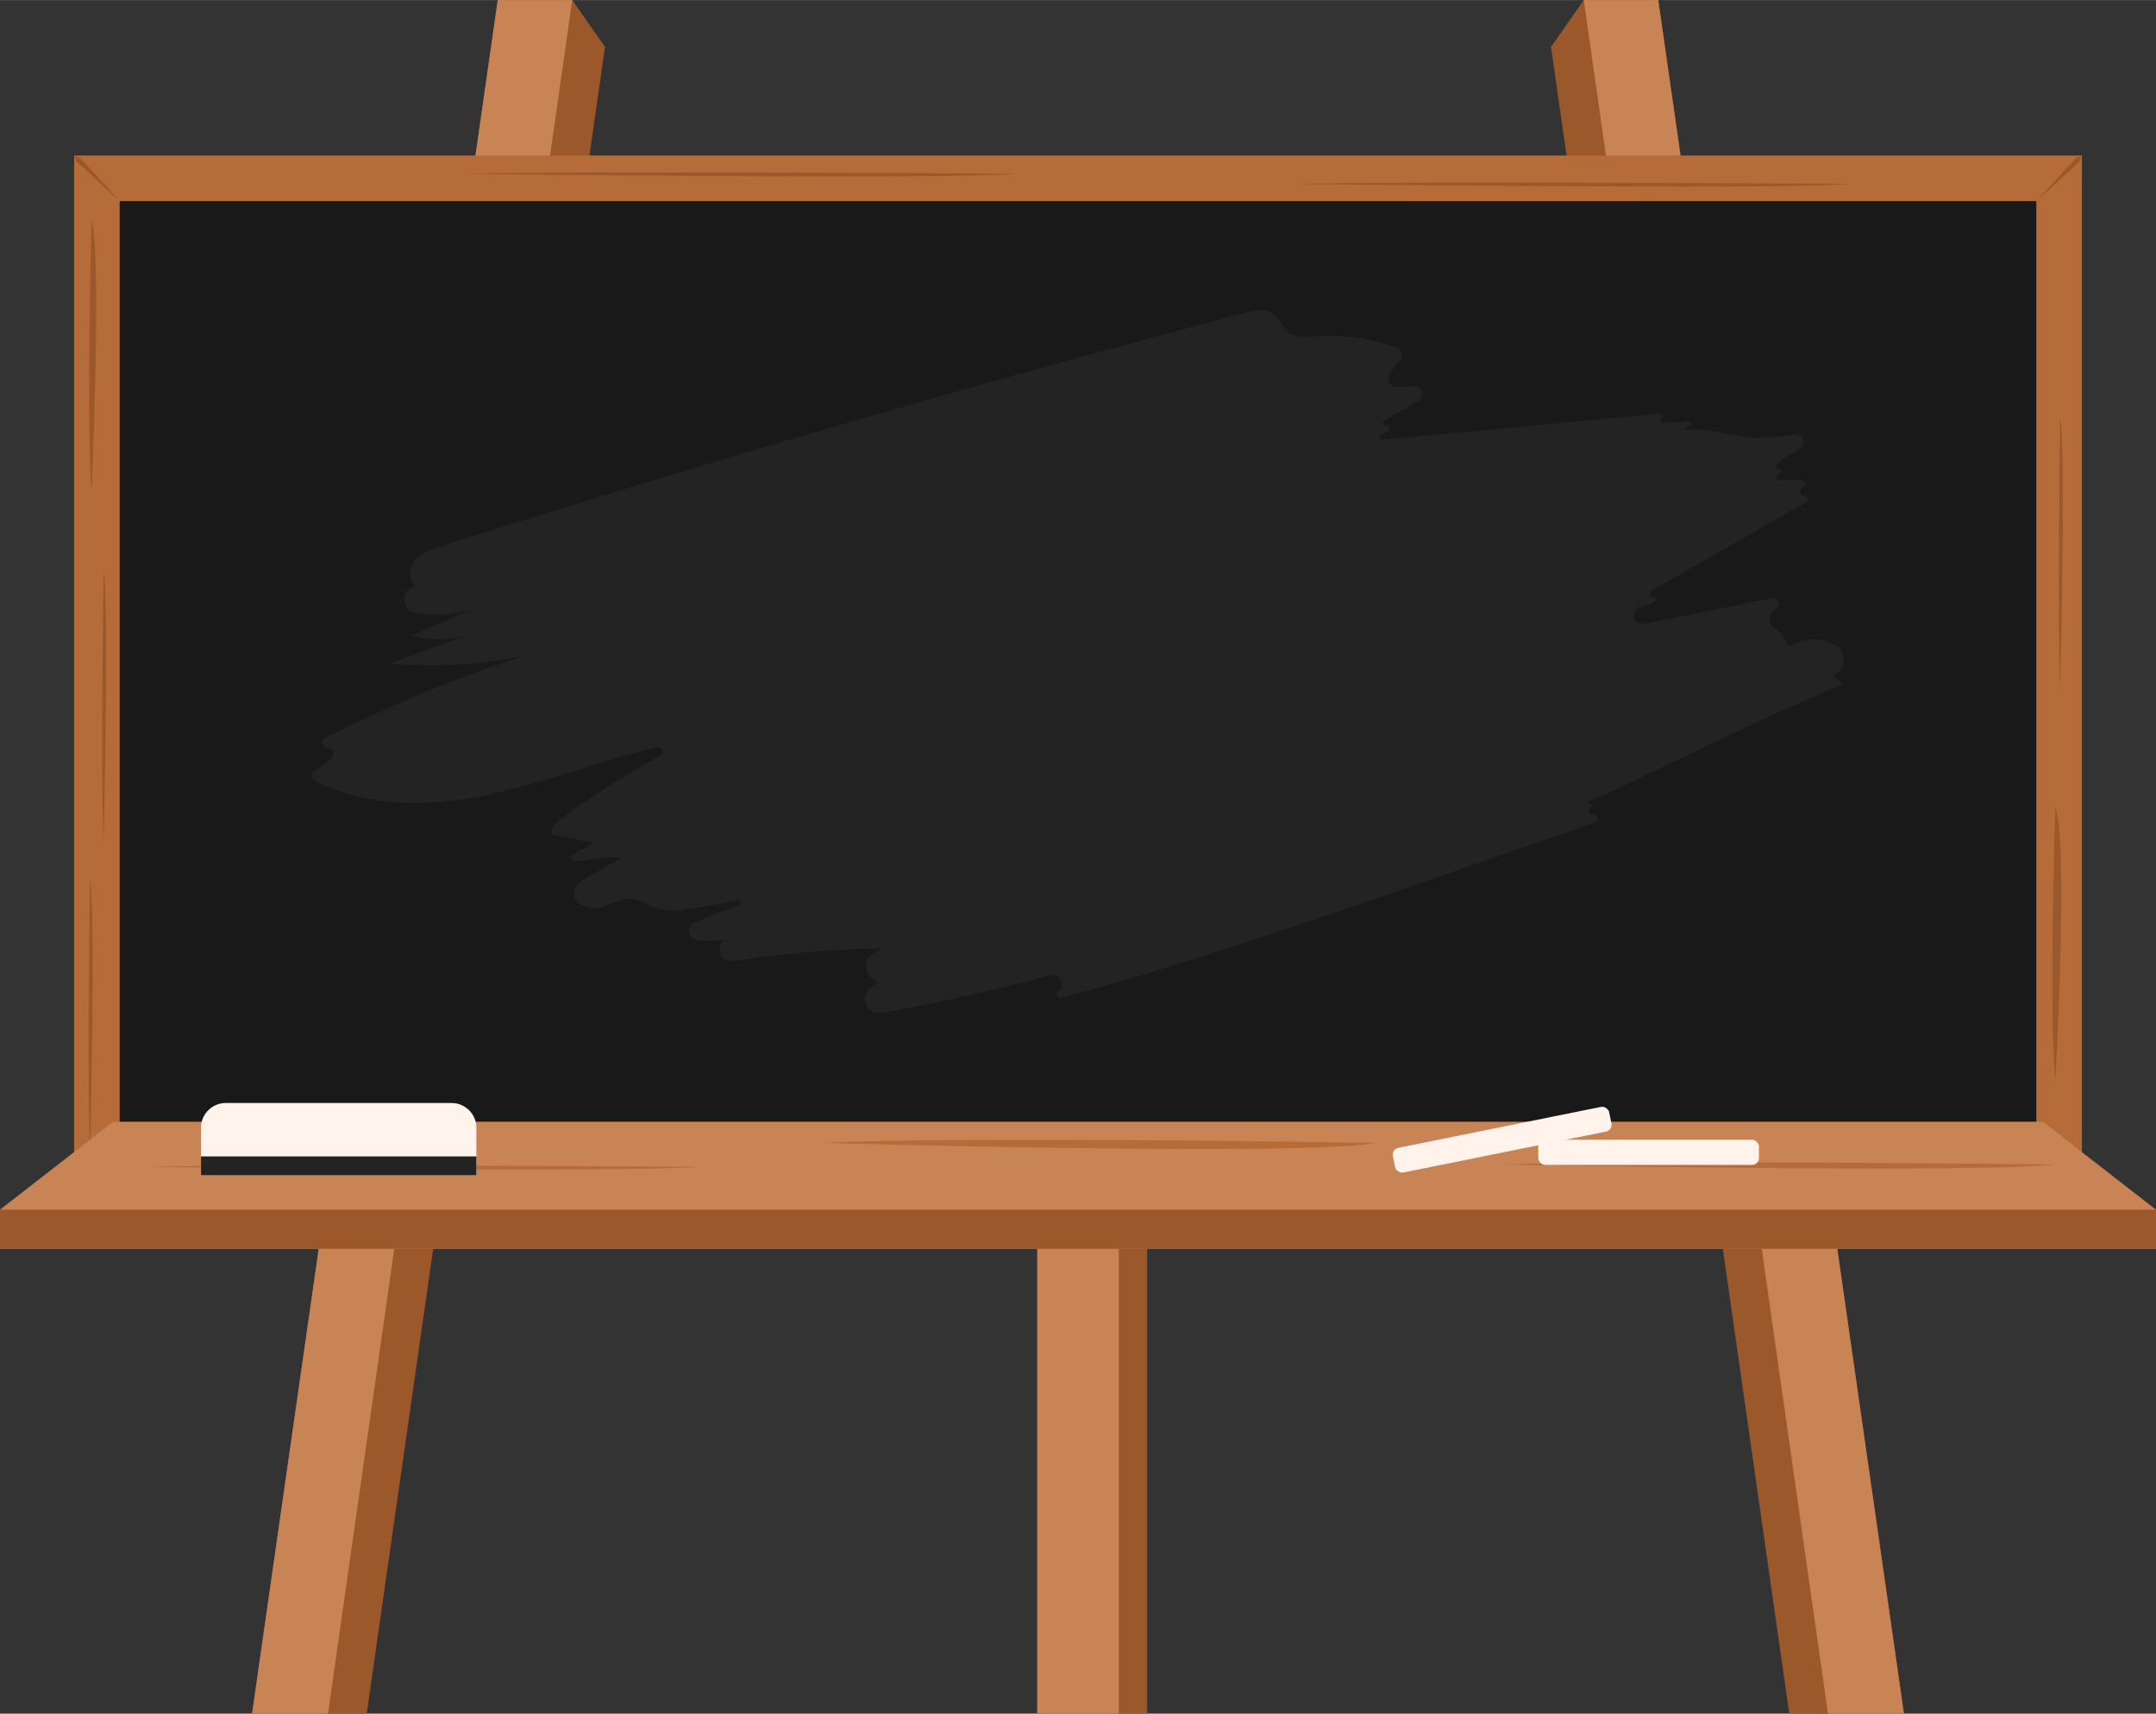 <?xml version="1.0" encoding="UTF-8"?>
<!DOCTYPE svg PUBLIC '-//W3C//DTD SVG 1.0//EN'
          'http://www.w3.org/TR/2001/REC-SVG-20010904/DTD/svg10.dtd'>
<svg data-name="Layer 1" height="2384" preserveAspectRatio="xMidYMid meet" version="1.0" viewBox="0.0 308.0 3000.0 2383.9" width="3000" xmlns="http://www.w3.org/2000/svg" xmlns:xlink="http://www.w3.org/1999/xlink" zoomAndPan="magnify"
><rect x="0.0" y="308.0" width="3000.0" height="2383.9" fill="#333333" stroke="none"/><g id="change1_1"
  ><path d="M1443.29 1284.02H1596.24V2691.96H1443.29z" fill="#9b582a"
  /></g
  ><g id="change2_1"
  ><path d="M1443.29 1284.02H1556.7V2691.96H1443.29z" fill="#c98455"
  /></g
  ><g id="change1_2"
  ><path d="M796.23 308.04L692.62 308.04 350.73 2691.96 456.41 2691.96 510.28 2691.96 841.81 373.18 796.23 308.04z" fill="#9b582a"
  /></g
  ><g id="change2_2"
  ><path d="M350.73 2691.96L692.62 308.04 796.23 308.04 456.41 2691.96 350.73 2691.96z" fill="#c98455"
  /></g
  ><g id="change1_3"
  ><path d="M2203.77 308.04L2307.38 308.04 2649.27 2691.96 2543.59 2691.96 2489.72 2691.96 2158.19 373.18 2203.77 308.04z" fill="#9b582a"
  /></g
  ><g id="change2_3"
  ><path d="M2649.27 2691.96L2307.38 308.04 2203.77 308.04 2543.59 2691.96 2649.27 2691.96z" fill="#c98455"
  /></g
  ><g id="change3_1"
  ><path d="M103.12 524.32H2896.88V1932.07H103.12z" fill="#b56c39"
  /></g
  ><g id="change4_1"
  ><path d="M859.54 -105.27H2140.47V2561.66H859.54z" fill="#191919" transform="rotate(90 1499.995 1228.195)"
  /></g
  ><g id="change1_4"
  ><path d="M127.47,614.3s-7.51,281.28,0,378.1C127.47,992.4,141.85,665.26,127.47,614.3Z" fill="#9b582a"
  /></g
  ><g id="change1_5"
  ><path d="M1414,549.7s-572.59-4.35-769.67,0C644.35,549.7,1310.29,558,1414,549.7Z" fill="#9b582a"
  /></g
  ><g id="change1_6"
  ><path d="M2573.78,563.84s-572.58-4.35-769.67,0C1804.11,563.84,2470.05,572.17,2573.78,563.84Z" fill="#9b582a"
  /></g
  ><g id="change1_7"
  ><path d="M144.08,1101.45s-4.35,281.27,0,378.09C144.08,1479.54,152.4,1152.4,144.08,1101.45Z" fill="#9b582a"
  /></g
  ><g id="change1_8"
  ><path d="M2860,1431.64s-9.69,281.28,0,378.09C2860,1809.73,2878.52,1482.6,2860,1431.64Z" fill="#9b582a"
  /></g
  ><g id="change1_9"
  ><path d="M2866.69,888s-4.35,281.28,0,378.09C2866.69,1266.11,2875,939,2866.69,888Z" fill="#9b582a"
  /></g
  ><g id="change1_10"
  ><path d="M125.3,1531.52s-4.35,281.27,0,378.09C125.3,1909.61,133.62,1582.47,125.3,1531.52Z" fill="#9b582a"
  /></g
  ><g id="change1_11"
  ><path d="M106.14 532.32L166.53 587.73 111.35 527.23 103.99 525.19 106.14 532.32z" fill="#9b582a"
  /></g
  ><g id="change1_12"
  ><path d="M2888.9 527.34L2833.49 587.73 2893.99 532.55 2896.03 525.19 2888.9 527.34z" fill="#9b582a"
  /></g
  ><g id="change2_4"
  ><path d="M2842.8 1868.66L157.07 1868.66 0 1990.8 0 2045.15 3000 2045.15 3000 1990.8 2842.8 1868.66z" fill="#c98455"
  /></g
  ><g id="change3_2"
  ><path d="M973.7,1931.19s-572.59-4.35-769.67,0C204,1931.19,870,1939.51,973.7,1931.19Z" fill="#b56c39"
  /></g
  ><g id="change3_3"
  ><path d="M1915.39,1897.9s-572.59-10-769.67,0C1145.72,1897.9,1811.66,1917,1915.39,1897.9Z" fill="#b56c39"
  /></g
  ><g id="change3_4"
  ><path d="M2859.13,1927.9s-572.59-6.69-769.67,0C2089.46,1927.9,2755.4,1940.69,2859.13,1927.9Z" fill="#b56c39"
  /></g
  ><g id="change1_13"
  ><path d="M0 1990.8H3000V2045.15H0z" fill="#9b582a"
  /></g
  ><g id="change5_1"
  ><rect fill="#fff3eb" height="35.07" rx="9.64" width="307.1" x="2140.44" y="1893.46"
  /></g
  ><g id="change5_2"
  ><rect fill="#fff3eb" height="35.07" rx="9.64" transform="rotate(-11.41 2090.095 1893.394)" width="307.1" x="1936.62" y="1875.92"
  /></g
  ><g id="change6_1"
  ><path d="M2474.4,960.15h0a3.59,3.59,0,0,1,2.4,6.45c-1.35,1-2.67,2.07-3.94,3.18a3.6,3.6,0,0,0,2.39,6.32l30.48-.23a5.18,5.18,0,0,1,3.52,9q-2,1.88-3.78,3.95a5,5,0,0,0,4.06,8.21h.41a5.2,5.2,0,0,1,2.87,9.7c-49.15,28.17-180.94,103.75-214.64,123.08a4.65,4.65,0,0,0,.6,8.39l.26.08c16,3.48-9.77,12.73-14.17,13.5-19.37,3.37-12.72,27,2.33,24l178.19-35.57c9.12-1.83,13.57,10.7,5.33,15h0a15.79,15.79,0,0,0,.26,28.07c15.41,7.77,12.56,29.55,24,22a40.1,40.1,0,0,1,7.25-3.94c16.31-6.46,35.38-4.63,51,3.47,16.44,8.53,16.76,31.47,1,41.17l-1.1.72c-8.61,6,20.78,9.7,6.19,15.71-102.76,39.73-321.06,151.9-347.38,159.54a2,2,0,0,0,.78,4l.31,0a2.46,2.46,0,0,1,1.29,4.67h0a5.74,5.74,0,0,0,2.61,10.94h0c6.36-.18,8,8.73,2,10.8-154.86,53.25-565.39,200.11-742.9,243.53a4.3,4.3,0,0,1-3.76-7.48l.58-.47c11.06-9.18,1.81-27-12.07-23.19q-116.06,31.45-234.64,52.27c-19.21,3.36-30.46-20.86-15.46-33.31l11.55-9.59-5.74-3a21.46,21.46,0,0,1,.39-38.32l11.5-5.65A1488,1488,0,0,0,1020.18,1645c-20.23,3.18-26.59-26.36-6.82-31.73l1.17-.32a112.7,112.7,0,0,1-45,2.77c-13-1.81-15.28-19.67-3.17-24.66q30.57-12.61,61.91-23.27a3.63,3.63,0,0,0-1.8-7l-72.83,12.69c-20.33,3.54-41.5.26-59.13-10.44a33.84,33.84,0,0,0-21.29-4.61c-15.18,2.06-28.79,11.12-44,12.81-17.28,1.91-39.16-13.49-27-31a25.49,25.49,0,0,1,8.1-7.36l55.37-32.6a436.78,436.78,0,0,0-63.86,6,5.57,5.57,0,0,1-3.68-10.33L826,1480.21l-53.59-10.34c-8,2.09-5.28-12.36,1.3-17.32a1151.34,1151.34,0,0,1,144.74-93c6.59-3.57,2.81-13.63-4.49-11.93-74.24,17.23-146,45.39-220.39,62.72-84.88,19.79-178.86,24-255.38-16.41a7.56,7.56,0,0,1-.64-13,157.69,157.69,0,0,0,23.57-19.07,7.55,7.55,0,0,0-5.17-13h0c-7.88-.08-10.36-10.69-3.33-14.26A1903.84,1903.84,0,0,1,731.46,1219.7a637.87,637.87,0,0,1-188.08,11.12l108.08-40a144.79,144.79,0,0,1-78.82,1.33l88.41-38.92a157.73,157.73,0,0,1-82.55,7.7c-20.87-3.62-21.37-33.66-.61-37.92l.45-.09c-10.92-8-9.45-25.89-.59-36.14S600.19,1072,613.1,1068q557.27-176.61,1122.75-325.71c10.51-2.77,22.21-5.41,31.8-.31,11.19,6,15.3,20.24,25.43,27.85,11.17,8.39,26.6,6.78,40.55,5.87A267.57,267.57,0,0,1,1944.1,792a10.72,10.72,0,0,1,3.69,17.69,75.1,75.1,0,0,0-15.11,21.65,10.67,10.67,0,0,0,10.13,15.1l25.52-1c11.16-.42,15.41,14.4,5.73,19.95l-47.44,27.22a4.06,4.06,0,0,0,2.43,7.55h0a4,4,0,0,1,2.18,7.67l-8.52,4.15a4.06,4.06,0,0,0,2.16,7.68l385.81-36.32a3.26,3.26,0,0,1,1.6,6.23l-.45.19a3.36,3.36,0,0,0,1.42,6.47l36.11-2a3.35,3.35,0,0,1,2,6.19L2340.94,907c12.56-7.88,84.22,10.13,102.88,10,18-.13,35.89-2.12,53.64-4.52,11.13-1.51,16.42,13.26,6.86,19.16-11.08,6.85-21.87,14.18-32.31,22.1A3.6,3.6,0,0,0,2474.4,960.15Z" fill="#232323"
  /></g
  ><g id="change5_3"
  ><path d="M314.19,1842.39H628.38a34.5,34.5,0,0,1,34.5,34.5v66.05a0,0,0,0,1,0,0H279.69a0,0,0,0,1,0,0v-66.05A34.5,34.5,0,0,1,314.19,1842.39Z" fill="#fff3eb"
  /></g
  ><g id="change6_2"
  ><path d="M279.69 1916.67H662.88V1942.94H279.69z" fill="#232323"
  /></g
></svg
>
